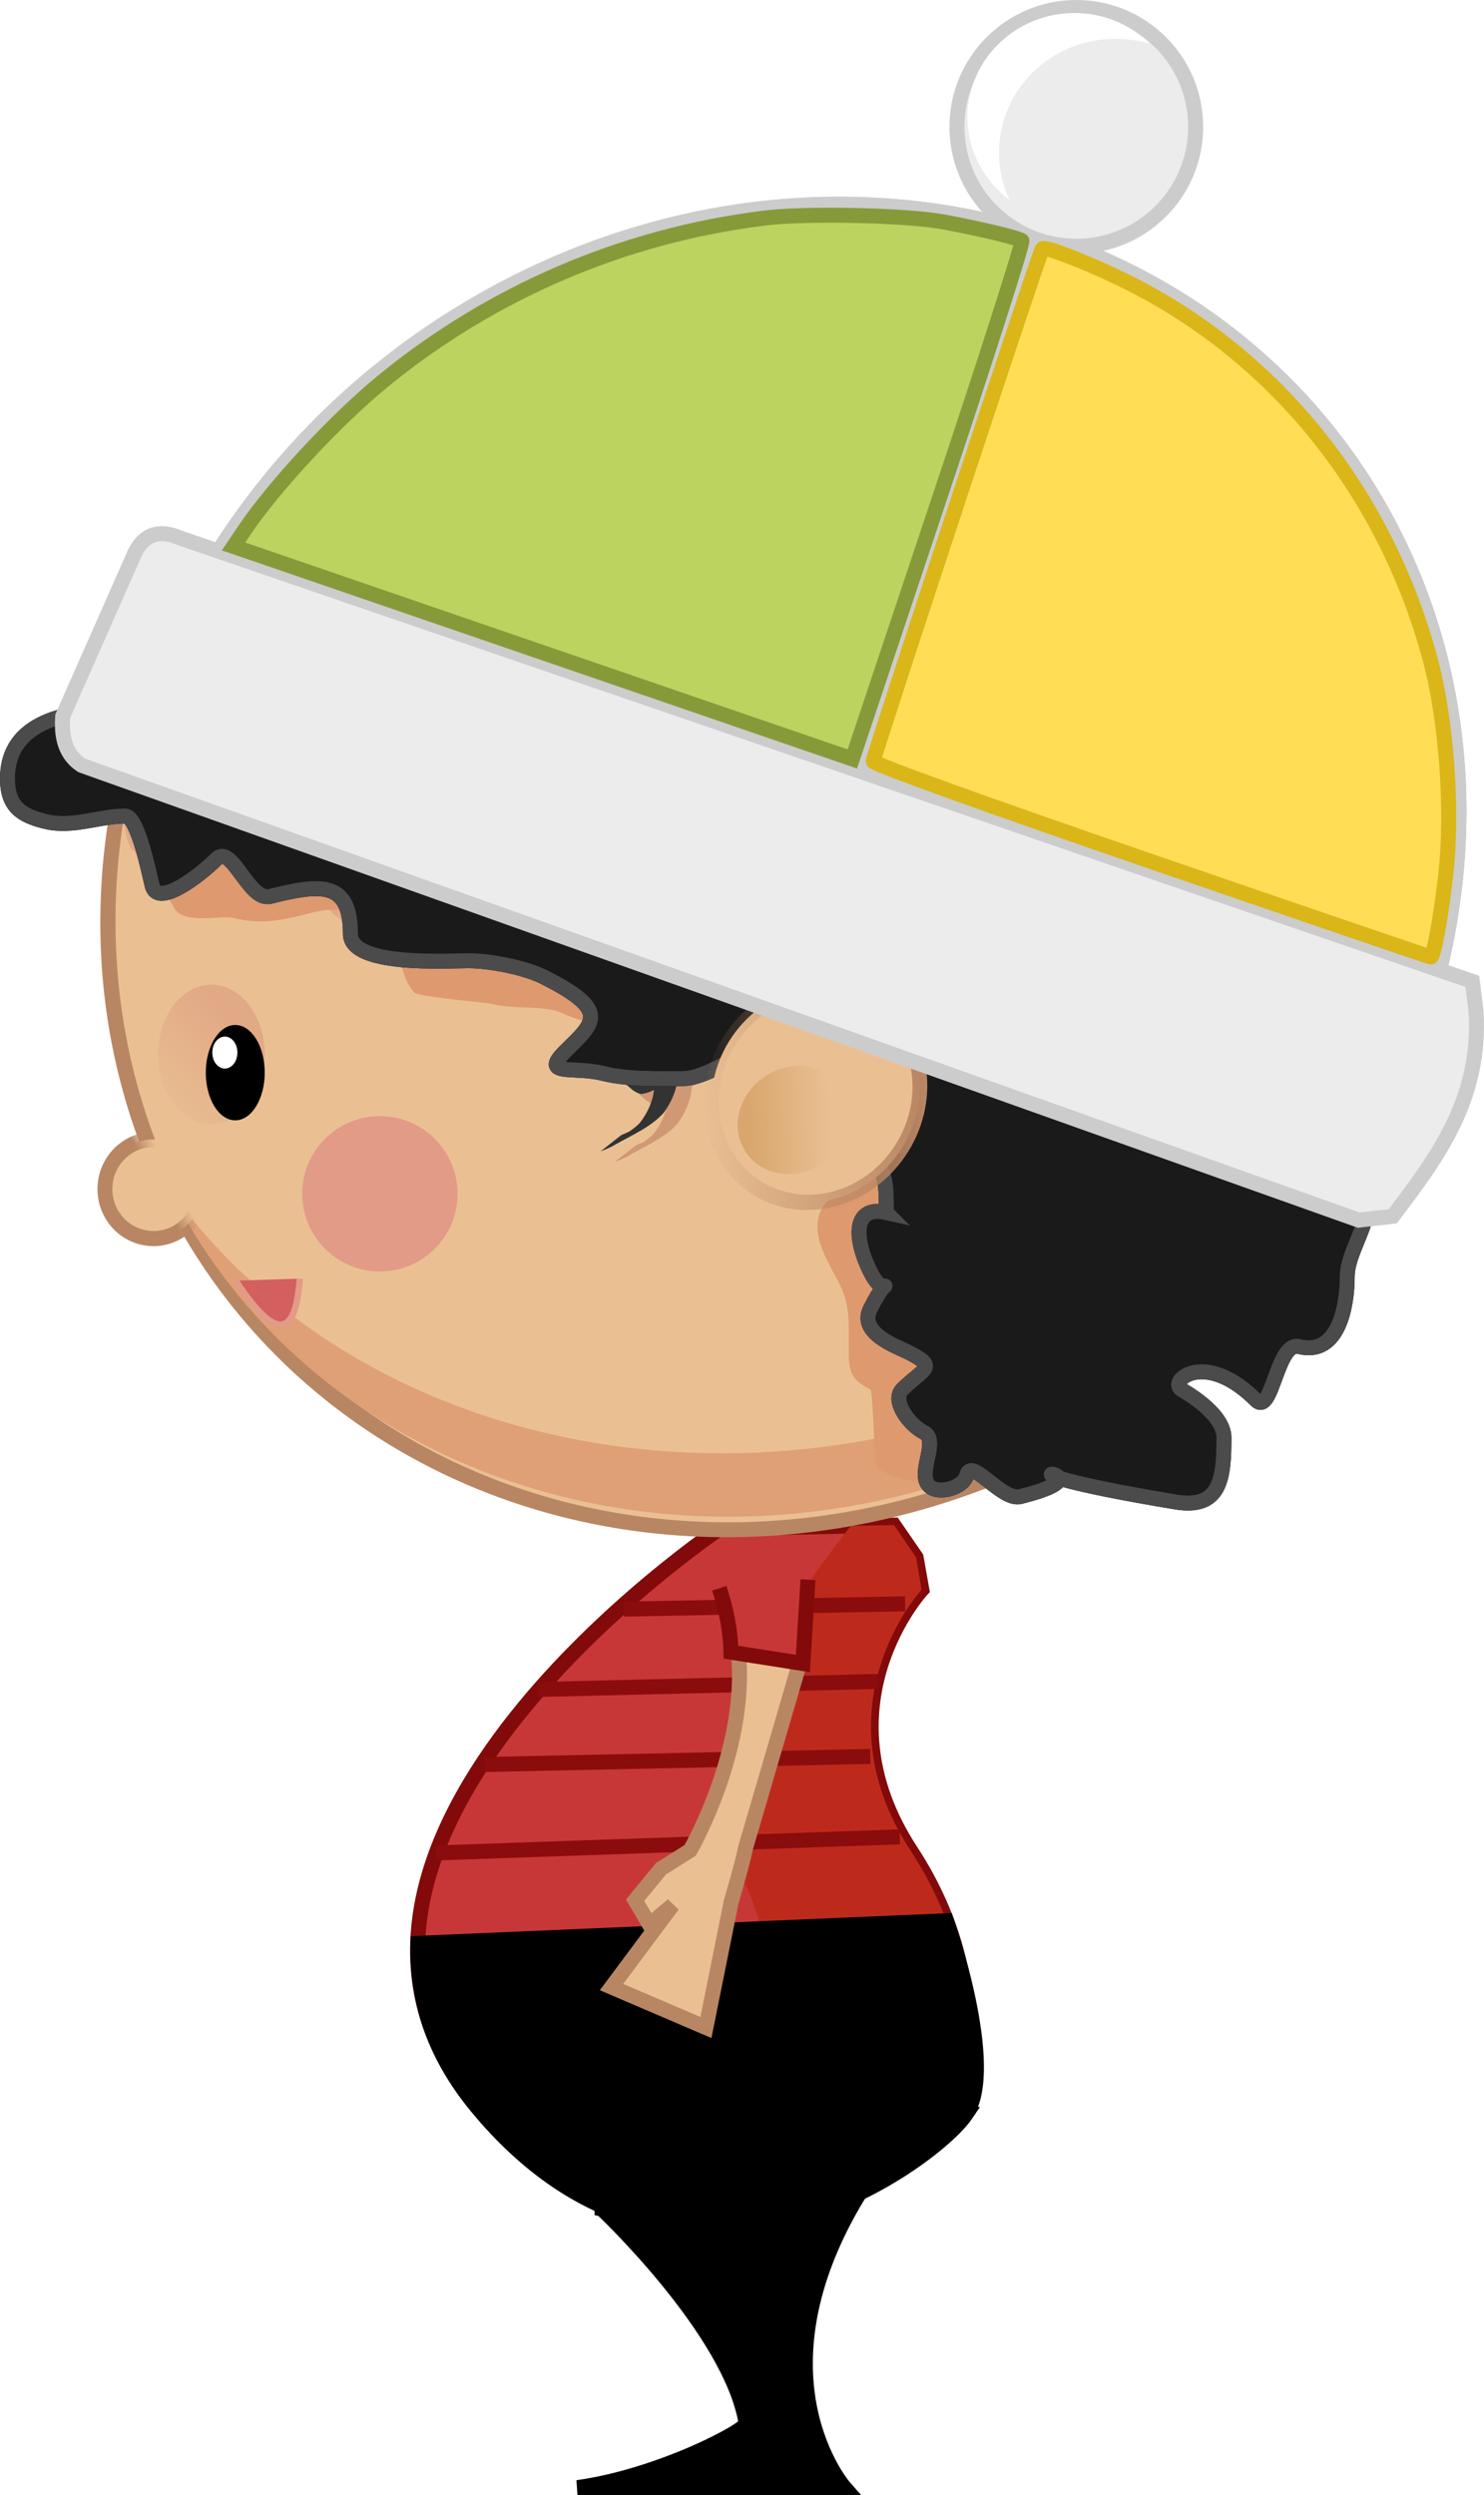 <?xml version="1.0" encoding="UTF-8" standalone="no"?>
<!-- Created with Inkscape (http://www.inkscape.org/) -->

<svg
   xmlns:dc="http://purl.org/dc/elements/1.1/"
   xmlns:cc="http://creativecommons.org/ns#"
   xmlns:rdf="http://www.w3.org/1999/02/22-rdf-syntax-ns#"
   xmlns:svg="http://www.w3.org/2000/svg"
   xmlns="http://www.w3.org/2000/svg"
   xmlns:xlink="http://www.w3.org/1999/xlink"
   xmlns:sodipodi="http://sodipodi.sourceforge.net/DTD/sodipodi-0.dtd"
   xmlns:inkscape="http://www.inkscape.org/namespaces/inkscape"
   id="svg2"
   sodipodi:docname="nino_side_arms_low.svg"
   inkscape:export-filename="vistas-ortogonales.png"
   viewBox="0 0 273.177 459.291"
   sodipodi:version="0.32"
   inkscape:export-xdpi="90"
   version="1.0"
   inkscape:output_extension="org.inkscape.output.svg.inkscape"
   inkscape:export-ydpi="90"
   inkscape:version="0.91 r13725"
   width="273.177"
   height="459.291">
  <title
     id="title3110">Little kid</title>
  <defs
     id="defs4">
    <linearGradient
       id="linearGradient3343"
       inkscape:collect="always">
      <stop
         id="stop3345"
         style="stop-color:#e2a986"
         offset="0" />
      <stop
         id="stop3347"
         style="stop-color:#e2a986;stop-opacity:0"
         offset="1" />
    </linearGradient>
    <linearGradient
       id="linearGradient3323"
       inkscape:collect="always">
      <stop
         id="stop3325"
         style="stop-color:#b98663"
         offset="0" />
      <stop
         id="stop3327"
         style="stop-color:#b98663;stop-opacity:0"
         offset="1" />
    </linearGradient>
    <linearGradient
       id="linearGradient3230"
       inkscape:collect="always">
      <stop
         id="stop3232"
         style="stop-color:#d9a66d"
         offset="0" />
      <stop
         id="stop3234"
         style="stop-color:#d9a66d;stop-opacity:0"
         offset="1" />
    </linearGradient>
    <filter
       id="filter3339"
       inkscape:collect="always">
      <feGaussianBlur
         id="feGaussianBlur3341"
         stdDeviation="0.765"
         inkscape:collect="always" />
    </filter>
    <linearGradient
       id="linearGradient3193"
       y2="61.874"
       xlink:href="#linearGradient3323"
       gradientUnits="userSpaceOnUse"
       x2="140.48"
       y1="123.81"
       x1="204.3"
       inkscape:collect="always" />
    <linearGradient
       id="linearGradient3236"
       y2="32.778"
       xlink:href="#linearGradient3230"
       gradientUnits="userSpaceOnUse"
       x2="190.84"
       y1="67.726"
       x1="241.07"
       inkscape:collect="always" />
    <filter
       id="filter3317"
       inkscape:collect="always">
      <feGaussianBlur
         id="feGaussianBlur3319"
         stdDeviation="1.135"
         inkscape:collect="always" />
    </filter>
    <linearGradient
       id="linearGradient3329"
       y2="51.171"
       xlink:href="#linearGradient3323"
       gradientUnits="userSpaceOnUse"
       x2="213.55"
       y1="60.358"
       x1="200.02"
       inkscape:collect="always" />
    <linearGradient
       id="linearGradient3349"
       y2="77.928"
       xlink:href="#linearGradient3343"
       gradientUnits="userSpaceOnUse"
       x2="156.07"
       y1="74.75"
       x1="160"
       inkscape:collect="always" />
    <filter
       id="filter3551"
       height="2.213"
       width="2.213"
       y="-0.606"
       x="-0.606"
       inkscape:collect="always">
      <feGaussianBlur
         id="feGaussianBlur3553"
         stdDeviation="2.617"
         inkscape:collect="always" />
    </filter>
    <filter
       id="filter3759"
       inkscape:collect="always">
      <feGaussianBlur
         id="feGaussianBlur3761"
         stdDeviation="1.005"
         inkscape:collect="always" />
    </filter>
    <filter
       id="filter3530"
       height="1.291"
       width="1.105"
       y="-0.146"
       x="-0.053"
       inkscape:collect="always">
      <feGaussianBlur
         id="feGaussianBlur3532"
         stdDeviation="4.979"
         inkscape:collect="always" />
    </filter>
  </defs>
  <sodipodi:namedview
     id="base"
     inkscape:showpageshadow="false"
     inkscape:zoom="1"
     borderopacity="1.0"
     inkscape:current-layer="g5198"
     inkscape:cx="145.97986"
     inkscape:cy="149.02382"
     inkscape:snap-grids="true"
     inkscape:window-maximized="1"
     showgrid="false"
     inkscape:guide-bbox="true"
     showguides="true"
     bordercolor="#666666"
     inkscape:window-x="65"
     inkscape:window-y="24"
     inkscape:window-width="1855"
     inkscape:pageopacity="1"
     inkscape:pageshadow="2"
     pagecolor="#ffffff"
     inkscape:snap-to-guides="true"
     inkscape:document-units="px"
     inkscape:window-height="1056"
     fit-margin-top="0"
     fit-margin-left="0"
     fit-margin-right="0"
     fit-margin-bottom="0" />
  <g
     id="layer2"
     inkscape:label="color"
     inkscape:groupmode="layer"
     transform="translate(-171.239,112.17)">
    <g
       id="g5198">
      <path
         d="m 303.7,169.23 c 0,0 -85.2,57.34 -44.65,106.41 37.19,44.99 84.06,10.1 89.98,1.39 -2.09,-1.57 6.42,-23.17 -10.11,-48.47 -17.56,-26.89 2.01,-48.11 2.01,-48.11 l -1.05,-5.93 -4.1,-5.95 -32.08,0.66 z"
         style="fill:#c83737;fill-rule:evenodd;stroke:#820a0a;stroke-width:2.762"
         sodipodi:nodetypes="cscscccc"
         id="path3177"
         inkscape:connector-curvature="0" />
      <path
         d="m 204.44,108.47 -2.88,0.06 c -5.35,6.71 -11.05,16.28 -7.28,23.41 6.43,12.14 -8.94,21.4 -8.94,21.4 l -0.28,0.5 c 11.29,4.96 22.44,-3.57 24.16,-6.09 -0.76,-0.57 2.33,-8.4 -3.66,-17.56 -6.36,-9.74 0.72,-17.41 0.72,-17.41 l -0.37,-2.16 -1.47,-2.15 z"
         transform="matrix(2.762,0,0,2.762,-228.86,-131.04)"
         style="fill:#bd2a1c;fill-rule:evenodd;filter:url(#filter3339)"
         id="path3200"
         inkscape:connector-curvature="0" />
      <path
         d="m 282.07,294.47 c 0,0 23.72,22.32 26.51,39.41 0.32,1.13 -15.71,9.73 -31.04,11.86 l 49.17,0 c 0,0 -17.78,-20.23 2.45,-53.71 l -3.75,-3.35 -1.49,5.44 -13.6,3.84 -12.55,0 -15.7,-3.49 z"
         style="fill:#000000;fill-rule:evenodd;stroke:#000000;stroke-width:2.762px"
         sodipodi:nodetypes="cccccccccc"
         id="path3179"
         inkscape:connector-curvature="0" />
      <path
         transform="translate(-190.94,-132.17)"
         d="m 539.97,409.22 c 5.93,-8.71 -3.56,-35.66 -3.56,-35.66 l -97.29,4.16 c -0.31,10.02 2.71,20.24 10.88,30.12 37.19,45 84.04,10.09 89.97,1.38 z"
         sodipodi:nodetypes="cccsc"
         style="fill:#000000;fill-rule:evenodd;stroke:#000000;stroke-width:2.762px"
         id="path3187"
         inkscape:connector-curvature="0" />
      <path
         d="m 251.54,228.91 85.32,-2.96"
         style="fill:none;stroke:#8b0c0c;stroke-width:2.762px"
         id="path3192"
         inkscape:connector-curvature="0" />
      <path
         d="m 260.42,212.63 71.02,-1.48"
         style="fill:none;stroke:#8b0c0c;stroke-width:2.762px"
         id="path3194"
         inkscape:connector-curvature="0" />
      <path
         d="m 270.28,198.82 62.64,-1.48"
         style="fill:none;stroke:#8b0c0c;stroke-width:2.762px"
         id="path3196"
         inkscape:connector-curvature="0" />
      <path
         d="m 286.06,184.03 51.79,-0.99"
         style="fill:none;stroke:#8b0c0c;stroke-width:2.762px"
         id="path3198"
         inkscape:connector-curvature="0" />
      <circle
         transform="matrix(2.632,-1.624,1.442,2.456,-308.84,209.9)"
         style="fill:#eac093;stroke:#b98663;stroke-width:0.931"
         id="path2388"
         cx="200.714"
         cy="66.571"
         r="41.429" />
      <path
         transform="matrix(1,0,0,0.97,-190.94,-125.48)"
         d="m 620.09,219.47 c -11.66,19.61 -28.86,37 -50.87,49.81 -61.95,36.05 -139.31,22.55 -175.75,-29.66 1.2,2.45 2.48,4.84 3.87,7.22 32.98,56.17 108.59,71.62 168.78,34.47 24.93,-15.38 43.32,-37.36 53.97,-61.84 z"
         style="fill:#e0a076;filter:url(#filter3530)"
         id="path3451"
         inkscape:connector-curvature="0" />
      <path
         d="m 153.57,63.357 c 3.56,3.861 9.8,0.724 13.47,4.354 5.14,4.285 11.94,6.172 18.55,6.112 3.58,1.532 7.12,3.922 11.18,3.548 4.32,0.972 4.31,6.11 3.53,9.305 1.88,3.283 5.79,0.182 8.27,-0.699 6.39,-2.132 13.23,0.199 18.85,3.349 4.29,1.488 8.43,-3.41 7.12,-7.502 -1.2,-3.954 -5.38,-5.786 -8.83,-7.389 -9.04,-3.61 -19.06,-3.683 -28.04,-7.514 -7.49,-2.477 -15.45,-3.618 -22.55,-7.218 -6.09,-2.519 -13.01,-4.969 -19.55,-2.664 -2.14,1.186 -3.06,4.119 -2,6.318 z"
         transform="matrix(2.762,0,0,2.762,-228.86,-131.04)"
         style="fill:#e2a986;fill-rule:evenodd;filter:url(#filter3317)"
         id="path3238"
         inkscape:connector-curvature="0" />
      <path
         d="m 326.91,-74.592 c -23.84,-0.236 -48.63,6.355 -71.21,20.283 -21.4,13.211 -37.93,31.259 -48.93,51.616 64.98,22.982 192.59,69.33 225.79,81.393 11.49,-32.485 9.71,-68.354 -8.03,-98.57 -20.61,-35.104 -57.87,-54.33 -97.62,-54.722 z"
         style="fill:#cccccc;stroke:#cccccc;stroke-width:2.762"
         id="path3347"
         inkscape:connector-curvature="0" />
      <path
         d="m 298.29,56.177 c 1.06,1.993 2.08,4.002 3.28,5.917 1.2,1.875 2.19,3.862 3.21,5.835 0.84,1.679 1.04,3.532 1.15,5.377 0.2,1.822 -0.09,3.591 -0.61,5.331 -0.5,1.825 -1.48,3.439 -2.3,5.126 -0.65,1.526 -1.6,2.536 -2.98,3.39 -2.4,0.786 -5.37,3.756 -8.22,4.036 -1.33,-0.271 -2.17,-1.285 -3.12,-2.146 -1.17,-1.164 -1.89,-2.64 -2.66,-4.071 -0.91,-1.223 -1.77,-2.521 -1.55,-4.094 1.64,-2.777 5.23,-3.662 8.27,-3.82 1.71,0.152 3.1,1.35 4.12,2.671 1.22,1.26 1.71,2.825 1.99,4.511 0.27,1.708 -0.23,3.397 -0.47,5.08 -0.37,1.89 -1.24,3.632 -2.32,5.206 -2.3,2.665 -5.86,4.179 -8.81,5.854 -0.92,0.57 -1.91,0.98 -2.91,1.36 l 3.8,-2.992 c 0.99,-0.415 1.96,-0.857 2.88,-1.403 -7.07,4.175 -0.65,0.663 0.57,-0.892 1.16,-1.46 1.99,-3.176 2.43,-4.986 0.22,-1.644 0.73,-3.29 0.54,-4.952 -0.26,-1.618 -0.71,-3.091 -1.88,-4.297 -0.96,-1.217 -2.24,-2.272 -3.85,-2.281 -0.65,0.05 -1.13,0.069 -1.77,0.188 -0.26,0.048 -0.98,0.337 -0.77,0.185 6.1,-4.341 4,-2.402 2.58,-1.55 -0.5,1.409 0.62,2.677 1.37,3.792 0.74,1.385 1.44,2.816 2.59,3.923 0.84,0.774 1.64,1.755 2.87,1.782 1.93,-0.459 7.12,-3.625 -0.23,0.661 1.44,-0.934 2.38,-1.449 3.11,-3.14 0.77,-1.696 1.83,-3.252 2.32,-5.07 0.57,-1.672 0.88,-3.403 0.7,-5.172 -0.1,-1.78 -0.26,-3.573 -1.06,-5.2 -1,-1.969 -1.97,-3.95 -3.17,-5.813 -1.21,-1.938 -2.24,-3.978 -3.36,-5.967 l 4.26,-2.379 z"
         style="fill:#d09875"
         id="path3681"
         inkscape:connector-curvature="0" />
      <path
         d="m 295.73,54.204 c 1.05,1.993 2.08,4.002 3.27,5.917 1.2,1.875 2.19,3.862 3.21,5.835 0.84,1.679 1.04,3.532 1.16,5.377 0.19,1.822 -0.09,3.591 -0.62,5.331 -0.49,1.825 -1.48,3.44 -2.29,5.126 -0.66,1.526 -1.6,2.536 -2.99,3.391 -2.4,0.785 -5.36,3.755 -8.22,4.035 -1.32,-0.271 -2.16,-1.284 -3.12,-2.146 -1.16,-1.164 -1.88,-2.64 -2.66,-4.071 -0.9,-1.223 -1.76,-2.521 -1.55,-4.094 1.65,-2.777 5.24,-3.662 8.27,-3.82 1.72,0.152 3.11,1.35 4.12,2.671 1.22,1.26 1.71,2.825 2,4.511 0.27,1.708 -0.23,3.397 -0.47,5.081 -0.37,1.89 -1.24,3.631 -2.33,5.205 -2.29,2.665 -5.85,4.179 -8.81,5.853 -0.91,0.572 -1.9,0.979 -2.91,1.364 l 3.81,-2.995 c 0.99,-0.415 1.96,-0.857 2.88,-1.403 -7.07,4.179 -0.66,0.663 0.57,-0.891 1.15,-1.461 1.99,-3.177 2.42,-4.987 0.22,-1.644 0.74,-3.29 0.54,-4.951 -0.25,-1.619 -0.7,-3.092 -1.88,-4.297 -0.95,-1.218 -2.23,-2.272 -3.85,-2.281 -0.64,0.05 -1.13,0.068 -1.76,0.187 -0.26,0.048 -0.99,0.338 -0.77,0.185 6.09,-4.341 4,-2.401 2.57,-1.55 -0.5,1.409 0.63,2.677 1.37,3.792 0.75,1.385 1.44,2.816 2.59,3.923 0.84,0.774 1.64,1.755 2.87,1.782 1.94,-0.459 7.12,-3.625 -0.22,0.661 1.44,-0.934 2.38,-1.449 3.1,-3.14 0.77,-1.696 1.84,-3.251 2.33,-5.07 0.57,-1.671 0.87,-3.402 0.7,-5.172 -0.1,-1.78 -0.26,-3.573 -1.06,-5.2 -1.01,-1.969 -1.98,-3.95 -3.17,-5.813 -1.21,-1.938 -2.24,-3.978 -3.36,-5.967 l 4.26,-2.379 z"
         style="fill:#333333"
         id="path3683"
         inkscape:connector-curvature="0" />
      <path
         d="m 153.93,63 c 0.28,1.109 1.85,2.992 2.5,4.286 0.61,1.225 3.15,0.52 3.93,0.714 2.02,0.507 3.42,0.126 5.35,-0.357 2.34,-0.584 3.89,0.313 5,1.428 0.93,0.927 0.72,2.856 1.79,3.929 0.25,0.251 4.81,0.668 5,0.714 1.84,0.459 3.63,0.031 5,0.715 0.93,0.462 2.81,0.67 3.93,1.785 1.65,1.652 1.56,1.786 4.28,1.786 l 5.36,0 c 2.39,0 4.35,1.265 6.43,1.786 2.55,0.636 1.41,1.826 0.71,3.214 -1,2.014 -0.91,2.112 -2.85,3.571 -1.66,1.245 -0.92,3.166 -0.36,4.286 0.91,1.829 1.43,2.257 1.43,4.643 0,2.429 -0.21,3.109 1.43,3.929 0.19,0.094 0.27,4.661 0.35,5.001 0.21,0.82 3.67,1.43 4.65,1.43 1.13,0 2.82,-1.42 3.57,-1.79 1.71,-0.85 3.08,-1.36 4.64,-2.14 1.38,-0.69 1.43,-5.415 1.43,-6.787 0,-2.453 -0.12,-5.12 -0.71,-7.5 -0.84,-3.344 -1.53,-6.534 -2.15,-9.643 -0.66,-3.316 -5.01,-8.229 -7.14,-10.357 -2.49,-2.488 -4.69,-2.306 -7.86,-3.572 -3.1,-1.242 -5.8,-1.718 -8.93,-2.5 -2.23,-0.557 -5.17,-0.357 -7.5,-0.357 -2.73,0 -4.93,-1.039 -7.14,-2.143 -2.46,-1.229 -4.79,-0.751 -7.5,-1.428 -1.92,-0.482 -3.84,-0.357 -5.71,-0.357 -1.86,0 -2.7,-0.04 -4.29,0.357 -1.19,0.298 -2.56,2.916 -3.21,3.571 -0.54,0.539 -0.96,1.191 -1.43,1.786 z"
         transform="matrix(2.762,0,0,2.762,-228.86,-131.04)"
         style="fill:#de996f;fill-rule:evenodd;filter:url(#filter3759)"
         id="path3689"
         inkscape:connector-curvature="0" />
      <path
         d="m 334.4,111.03 c -6.29,-1.42 -5.92,4.94 -2.96,10.85 3.1,6.21 4.12,-1.35 0,6.91 -2.22,4.43 4.98,6.92 6.9,7.89 5.78,2.88 2.95,2.97 -0.98,6.9 -2.08,2.08 1.31,6.58 3.94,7.89 2.96,1.48 -1.35,7.53 0.99,9.87 1.69,1.69 6.32,0.35 6.9,-1.97 0.86,-3.44 6.43,4.8 9.87,3.94 20.56,-5.14 -14.55,-6.2 28.61,0.99 8.33,1.39 8.87,-4.51 8.87,-11.84 0,-4.63 -7.74,-8.76 -7.89,-8.88 -2.28,-1.71 4.52,-7.32 13.81,1.98 2.98,2.97 3.81,-10.89 7.89,-9.87 7.35,1.84 8.88,-7.61 8.88,-12.82 0,-5.6 6.36,-11.94 2.96,-18.74 -4.17,-8.347 -7.45,-7.046 -14.8,-8.883 -5.18,-1.296 -8.75,-6.239 -14.79,-9.864 C 375.3,75.007 357.97,68.588 338.34,63.681 333.23,62.403 325.49,62.492 321.57,61.709 314.5,60.293 301.91,45.334 292.97,41.98 277.05,36.012 267.94,32.025 252.52,28.17 c -10.99,-2.748 -22.23,-3.092 -33.54,-5.919 -13.36,-3.341 -46.36,-9.325 -46.36,8.878 0,5.197 2.56,6.806 6.91,7.892 5.03,1.258 9.94,-0.987 14.79,-0.987 2.27,0 4.41,10.705 4.94,12.824 1.03,4.147 8.81,-1.91 11.83,-4.932 2.84,-2.839 5.97,7.878 9.87,6.905 9.43,-2.358 14.79,-2.836 14.79,6.905 0,6.069 17.72,4.932 21.71,4.932 4.04,0 10.43,1.271 13.81,2.959 12.69,6.346 9.2,8.549 3.94,13.81 -4.55,4.551 1.7,2.645 6.91,3.946 4.6,1.15 9.65,0.986 14.79,0.986 4.43,0 10.66,-4.884 14.8,-5.918 3.87,-0.967 10.65,5.719 12.82,7.891 3.46,3.455 4.61,8.777 6.91,11.838 2.81,3.75 2.96,4.55 2.96,10.85 z"
         style="fill:#1a1a1a;fill-rule:evenodd;stroke:#000000;stroke-width:2.762px"
         id="path3687"
         inkscape:connector-curvature="0" />
      <path
         d="m 334.4,111.03 c -6.29,-1.42 -5.92,4.94 -2.96,10.85 3.1,6.21 4.12,-1.35 0,6.91 -2.22,4.43 4.98,6.92 6.9,7.89 5.78,2.88 2.95,2.97 -0.98,6.9 -2.08,2.08 1.31,6.58 3.94,7.89 2.96,1.48 -1.35,7.53 0.99,9.87 1.69,1.69 6.32,0.35 6.9,-1.97 0.86,-3.44 6.43,4.8 9.87,3.94 20.56,-5.14 -14.55,-6.2 28.61,0.99 8.33,1.39 8.87,-4.51 8.87,-11.84 0,-4.63 -7.74,-8.76 -7.89,-8.88 -2.28,-1.71 4.52,-7.32 13.81,1.98 2.98,2.97 3.81,-10.89 7.89,-9.87 7.35,1.84 8.88,-7.61 8.88,-12.82 0,-5.6 6.36,-11.94 2.96,-18.74 -4.17,-8.347 -7.45,-7.046 -14.8,-8.883 -5.18,-1.296 -8.75,-6.239 -14.79,-9.864 C 375.3,75.007 357.97,68.588 338.34,63.681 333.23,62.403 325.49,62.492 321.57,61.709 314.5,60.293 301.91,45.334 292.97,41.98 277.05,36.012 267.94,32.025 252.52,28.17 c -10.99,-2.748 -22.23,-3.092 -33.54,-5.919 -13.36,-3.341 -46.36,-9.325 -46.36,8.878 0,5.197 2.56,6.806 6.91,7.892 5.03,1.258 9.94,-0.987 14.79,-0.987 2.27,0 4.41,10.705 4.94,12.824 1.03,4.147 8.81,-1.91 11.83,-4.932 2.84,-2.839 5.97,7.878 9.87,6.905 9.43,-2.358 14.79,-2.836 14.79,6.905 0,6.069 17.72,4.932 21.71,4.932 4.04,0 10.43,1.271 13.81,2.959 12.69,6.346 9.2,8.549 3.94,13.81 -4.55,4.551 1.7,2.645 6.91,3.946 4.6,1.15 9.65,0.986 14.79,0.986 4.43,0 10.66,-4.884 14.8,-5.918 3.87,-0.967 10.65,5.719 12.82,7.891 3.46,3.455 4.61,8.777 6.91,11.838 2.81,3.75 2.96,4.55 2.96,10.85 z"
         style="fill:none;stroke:#4b4b4b;stroke-width:2.762px"
         id="path3773"
         inkscape:connector-curvature="0" />
      <g
         transform="matrix(2.762,0,0,2.762,-228.86,-131.04)"
         id="g3763">
        <circle
           transform="matrix(0.114,-0.136,0.123,0.108,168.15,99.877)"
           style="fill:#eac093;stroke:url(#linearGradient3193);stroke-width:5.877"
           id="path2415"
           cx="200.714"
           cy="66.571"
           r="41.429" />
        <circle
           transform="matrix(-0.072,0.059,-0.055,-0.064,215.89,73.893)"
           style="fill:url(#linearGradient3236)"
           id="path3226"
           cx="200.714"
           cy="66.571"
           r="41.429" />
      </g>
      <path
         d="m 186.28,28.718 c -2.98,-1.936 -3.8,-5.163 -3.49,-9.068 l 13.25,-29.993 c 1.77,-3.661 4.63,-4.388 8.37,-2.79 l 237.86,81.609 0.69,5.58 c 0.95,16.192 -7.21,26.924 -15.34,37.664 l -6.28,0.7 -235.06,-83.702 z"
         style="fill:#ececec;fill-rule:evenodd;stroke:#cccccc;stroke-width:2.762px"
         sodipodi:nodetypes="ccccccccc"
         id="path3343"
         inkscape:connector-curvature="0" />
      <circle
         transform="matrix(2.762,0,0,2.762,-233.63,-129.65)"
         style="fill:#ececec;stroke:#cccccc"
         id="path3345"
         cx="218.319"
         cy="14.784"
         r="7.955" />
      <path
         d="m 271.18,7.976 -56.95,-19.561 2.14,-3.173 c 5.44,-8.024 16.72,-20.156 25.28,-27.176 20.1,-16.491 44.48,-26.919 70.36,-30.098 7.66,-0.942 26.06,-0.546 32.87,0.707 6.62,1.217 13.91,2.961 14.47,3.465 0.28,0.253 -6.62,21.822 -15.35,47.929 l -15.86,47.468 -56.96,-19.561 z"
         style="fill:#bcd35f;stroke:#879a3a;stroke-width:2.762"
         id="path3370"
         inkscape:connector-curvature="0" />
      <path
         d="m 383.07,46.387 c -30.59,-10.52 -51.09,-17.914 -51.09,-18.43 0,-0.931 30.66,-93.815 31.13,-94.322 0.46,-0.485 7.02,2 13.86,5.247 28.18,13.379 48.98,38.727 57.47,70.043 3.08,11.335 4.29,28.088 2.91,40.113 -0.91,7.933 -2.21,14.997 -2.73,14.954 -0.25,-0.02 -23.45,-7.943 -51.55,-17.605 z"
         style="fill:#ffdd55;stroke:#dab619;stroke-width:2.762"
         id="path3372"
         inkscape:connector-curvature="0" />
      <path
         d="m 369.04,-109.77 c -10.85,0 -19.7,8.57 -19.7,19.175 0,6.201 3.06,11.736 7.73,15.251 -1.27,-2.669 -1.93,-5.627 -1.93,-8.758 0,-11.561 9.56,-20.908 21.39,-20.908 2.22,0 4.4,0.29 6.41,0.9 -3.56,-3.5 -8.45,-5.66 -13.9,-5.66 z"
         style="fill:#ffffff"
         id="path3374"
         inkscape:connector-curvature="0" />
      <ellipse
         transform="matrix(5.008,0,0,4.042,-581.29,-220.21)"
         style="fill:url(#linearGradient3349)"
         id="path3333"
         cx="158.036"
         cy="74.75"
         rx="1.964"
         ry="3.178" />
      <ellipse
         transform="matrix(2.762,0,0,2.762,-221.95,-121.18)"
         style="fill:#000000"
         id="path2411"
         cx="158.036"
         cy="74.75"
         rx="1.964"
         ry="3.178" />
      <circle
         transform="matrix(0.215,0.024,-0.024,0.219,157.96,87.296)"
         style="fill:#eac093;stroke:url(#linearGradient3329);stroke-width:12.651"
         id="path3321"
         cx="200.714"
         cy="66.571"
         r="41.429" />
      <circle
         transform="matrix(2.762,0,0,2.762,-237.74,-139.92)"
         style="fill:#e29b86;filter:url(#filter3551)"
         id="path3353"
         cx="173.393"
         cy="89.607"
         r="5.179" />
      <ellipse
         transform="matrix(1.664,0,0,2.426,-53.609,-105.48)"
         style="fill:#ffffff;stroke:#ffffff"
         id="path3767"
         cx="160"
         cy="77.107"
         rx="0.893"
         ry="0.714" />
      <path
         sodipodi:nodetypes="cc"
         inkscape:transform-center-y="4.5430581"
         inkscape:transform-center-x="5.6501038"
         d="m 214.63,123.57 c 4.79,7.22 10.82,14.01 11.79,-0.38"
         style="fill:#d35f5f;fill-rule:evenodd;stroke:#e29b86;stroke-width:1.168"
         id="path3379"
         inkscape:connector-curvature="0" />
      <g
         transform="matrix(0.237,0.972,-0.972,0.237,503.44,135.113)"
         id="g5443">
        <path
           sodipodi:nodetypes="cccccccccccc"
           d="M 12.607,193.164 44.056,211.33 c 2.173,0.955 8.959,4.888 8.959,4.888 L 74.396,226.222 63.056,241.33 l -12,-14.5 2.5,5 -5,1.5 -4.5,-6 -2,-6 c 0,0 -19.819,-19.054 -40.819,-17.554 z"
           style="fill:#eac093;fill-rule:evenodd;stroke:#b98663;stroke-width:2.76"
           id="path3388-2"
           inkscape:connector-curvature="0" />
        <path
           transform="translate(-190.94,-132.17)"
           d="m 187.406,336.851 c 4.04,-0.29 7.814,-0.201 11.934,0.709 l 5.16,-12.37 -14.761,-4.56"
           sodipodi:nodetypes="cccc"
           style="fill:#c83737;fill-rule:evenodd;stroke:#820a0a;stroke-width:2.76"
           id="path3392-1"
           inkscape:connector-curvature="0" />
      </g>
    </g>
  </g>
</svg>
